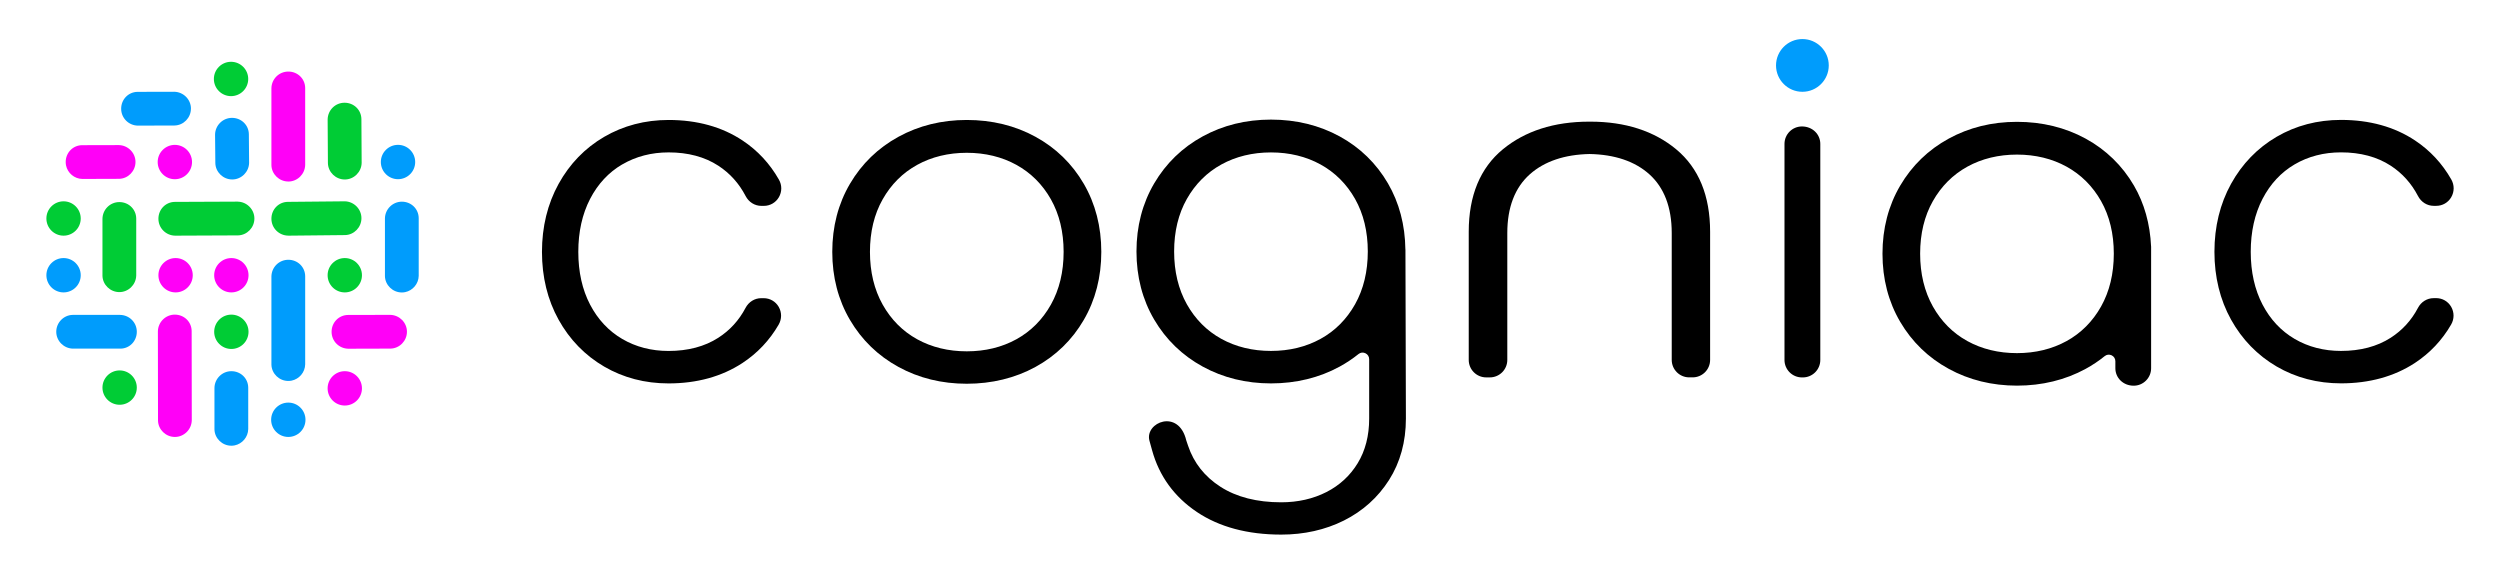 <?xml version="1.0" encoding="UTF-8"?> <svg xmlns="http://www.w3.org/2000/svg" id="Layer_1" viewBox="0 0 818.12 187.73"><defs><style>.cls-1{fill:#00cc35;}.cls-2{fill:#ff00f7;}.cls-3{fill:#009cfc;}</style></defs><path class="cls-2" d="M57.22,58.65c3.1,0,5.62-2.52,5.62-5.62s-2.52-5.62-5.62-5.62-5.62,2.52-5.62,5.62,2.52,5.62,5.62,5.62Z"></path><path class="cls-1" d="M75.61,31.46c3.1,0,5.62-2.52,5.62-5.62s-2.52-5.62-5.62-5.62-5.62,2.52-5.62,5.62,2.52,5.62,5.62,5.62Z"></path><path class="cls-3" d="M62.49,35.55c0-2.98-2.44-5.46-5.46-5.52l-12.02,.03c-3,.04-5.36,2.46-5.36,5.52s2.45,5.48,5.47,5.53l12-.04c2.96-.06,5.36-2.54,5.36-5.52h0Z"></path><path class="cls-1" d="M77.81,65.98l-20.62,.09c-3,.04-5.35,2.47-5.35,5.52s2.46,5.49,5.49,5.53l20.57-.09c2.95-.07,5.35-2.55,5.35-5.52s-2.44-5.46-5.44-5.52h0Z"></path><path class="cls-1" d="M94.32,77.12l18.61-.19c2.95-.07,5.35-2.55,5.35-5.53s-2.44-5.46-5.44-5.52l-18.67,.18c-3,.04-5.35,2.47-5.35,5.52s2.46,5.49,5.5,5.53h0Z"></path><path class="cls-2" d="M75.71,84.45c-3.1,0-5.62,2.52-5.62,5.62s2.52,5.62,5.62,5.62,5.62-2.52,5.62-5.62-2.52-5.62-5.62-5.62Z"></path><path class="cls-1" d="M75.71,102.96c-3.1,0-5.62,2.52-5.62,5.62s2.52,5.62,5.62,5.62,5.62-2.52,5.62-5.62-2.52-5.62-5.62-5.62Z"></path><path class="cls-2" d="M112.83,121.47c-3.1,0-5.62,2.52-5.62,5.62s2.52,5.62,5.62,5.62,5.62-2.52,5.62-5.62-2.52-5.62-5.62-5.62Z"></path><path class="cls-1" d="M112.83,84.45c-3.1,0-5.62,2.52-5.62,5.62h0c0,3.1,2.52,5.62,5.62,5.62s5.62-2.52,5.62-5.62h0c0-3.1-2.52-5.62-5.62-5.62Z"></path><path class="cls-3" d="M130.25,58.64c3.1,0,5.62-2.52,5.62-5.62s-2.52-5.62-5.62-5.62-5.62,2.52-5.62,5.62,2.52,5.62,5.62,5.62Z"></path><path class="cls-3" d="M94.35,131.75c-3.1,0-5.62,2.52-5.62,5.62s2.52,5.62,5.62,5.62,5.62-2.52,5.62-5.62-2.52-5.62-5.62-5.62Z"></path><path class="cls-2" d="M57.46,84.45c-3.1,0-5.62,2.52-5.62,5.62s2.52,5.62,5.62,5.62,5.62-2.52,5.62-5.62-2.52-5.62-5.62-5.62Z"></path><path class="cls-1" d="M39.15,121.22c-3.1,0-5.62,2.52-5.62,5.62s2.52,5.62,5.62,5.62,5.62-2.52,5.62-5.62-2.52-5.62-5.62-5.62Z"></path><path class="cls-3" d="M39.3,103.05h-15.54c-2.95,.07-5.35,2.54-5.35,5.52s2.44,5.46,5.46,5.52h15.55c3-.03,5.35-2.46,5.35-5.52s-2.45-5.47-5.47-5.52Z"></path><path class="cls-3" d="M94.35,124.67c.37,0,.74-.04,1.09-.11,2.47-.51,4.38-2.71,4.43-5.33v-28.87c-.04-3-2.46-5.35-5.52-5.35s-5.49,2.46-5.53,5.48v28.83c.07,2.95,2.54,5.35,5.53,5.35Z"></path><path class="cls-2" d="M94.35,59.41c2.98,0,5.46-2.44,5.52-5.44V28.77c-.04-3-2.46-5.35-5.52-5.35s-5.49,2.46-5.53,5.48v25.15c.07,2.95,2.54,5.35,5.53,5.35h0Z"></path><path class="cls-1" d="M33.53,71.62v18.62c.07,2.95,2.55,5.35,5.53,5.35s5.46-2.44,5.52-5.44v-18.67c-.04-3-2.47-5.35-5.52-5.35s-5.49,2.46-5.53,5.49Z"></path><path class="cls-1" d="M112.83,58.74c2.98,0,5.46-2.44,5.52-5.44l-.08-14.33c-.04-3-2.46-5.35-5.52-5.35s-5.49,2.46-5.53,5.49l.09,14.28c.07,2.95,2.55,5.35,5.53,5.35h0Z"></path><path class="cls-3" d="M75.91,38.57c-3.01,0-5.49,2.46-5.53,5.49l.09,9.32c.07,2.95,2.55,5.35,5.53,5.35s5.46-2.44,5.52-5.44l-.08-9.37c-.04-3-2.47-5.35-5.52-5.35h0Z"></path><path class="cls-3" d="M75.71,121.47c-3.01,0-5.49,2.46-5.53,5.48v13.56c.07,2.95,2.54,5.35,5.53,5.35,.37,0,.74-.04,1.09-.11,2.47-.51,4.38-2.71,4.43-5.33v-13.6c-.04-3-2.46-5.35-5.52-5.35Z"></path><path class="cls-3" d="M131.5,66c-3.01,0-5.49,2.46-5.53,5.48v18.88c.07,2.95,2.55,5.35,5.53,5.35,.37,0,.74-.04,1.09-.11,2.47-.51,4.38-2.71,4.43-5.33v-18.92c-.04-3-2.46-5.35-5.52-5.35Z"></path><path class="cls-2" d="M57.2,102.96c-3.01,0-5.49,2.46-5.53,5.49l.04,29.19c.07,2.95,2.55,5.35,5.53,5.35s5.46-2.44,5.52-5.46l-.04-29.22c-.04-3-2.46-5.35-5.52-5.35Z"></path><path class="cls-2" d="M26.97,58.56h.01l12-.04c2.96-.06,5.36-2.54,5.36-5.52s-2.44-5.46-5.46-5.52l-12.02,.03c-3.01,.04-5.36,2.46-5.36,5.52,0,.37,.04,.74,.11,1.1,.51,2.48,2.71,4.39,5.35,4.43h0Z"></path><path class="cls-2" d="M127.74,103.04l-13.87,.03c-3,.04-5.36,2.46-5.36,5.52s2.46,5.49,5.49,5.53l13.81-.04c2.96-.07,5.36-2.54,5.36-5.52s-2.43-5.44-5.43-5.52Z"></path><path class="cls-3" d="M26.42,90.07c0-3.1-2.52-5.62-5.62-5.62s-5.62,2.52-5.62,5.62,2.52,5.62,5.62,5.62,5.62-2.52,5.62-5.62Z"></path><path class="cls-1" d="M20.8,77.12c3.1,0,5.62-2.52,5.62-5.62s-2.52-5.62-5.62-5.62-5.62,2.52-5.62,5.62,2.52,5.62,5.62,5.62Z"></path><path class="cls-3" d="M589.83,12.78c-4.76,0-8.63,3.87-8.63,8.63s3.87,8.63,8.63,8.63,8.63-3.87,8.63-8.63-3.87-8.63-8.63-8.63Z"></path><path d="M797.2,97.57h-.81c-2.13,0-4.09,1.22-5.12,3.19-2.13,4.06-5.14,7.35-8.93,9.78-4.43,2.85-9.91,4.3-16.26,4.3-5.6,0-10.71-1.32-15.16-3.93-4.44-2.6-7.98-6.38-10.51-11.23-2.56-4.9-3.86-10.71-3.86-17.27s1.3-12.39,3.86-17.33c2.54-4.89,6.07-8.69,10.51-11.29,4.46-2.61,9.57-3.93,15.17-3.93,6.34,0,11.81,1.46,16.25,4.35,3.8,2.47,6.8,5.81,8.94,9.93,1.03,1.99,3,3.22,5.14,3.22h.83c2.05,0,3.88-1.05,4.91-2.82,1.05-1.81,1.06-3.98,.02-5.81-2.96-5.21-6.95-9.5-11.86-12.76-6.72-4.47-14.87-6.73-24.23-6.73-7.7,0-14.79,1.86-21.06,5.52-6.28,3.67-11.3,8.85-14.92,15.4-3.61,6.53-5.44,14.02-5.44,22.25s1.83,15.69,5.44,22.19c3.62,6.51,8.64,11.67,14.92,15.34,6.28,3.66,13.36,5.51,21.06,5.51,9.27,0,17.4-2.24,24.16-6.66,4.91-3.22,8.91-7.45,11.87-12.57,1.06-1.82,1.06-4,.02-5.82-1.03-1.78-2.87-2.84-4.93-2.84h-.01Z"></path><path d="M203.65,53.8c4.46-2.61,9.56-3.93,15.16-3.93,6.34,0,11.81,1.46,16.25,4.35,3.8,2.47,6.8,5.81,8.94,9.93,1.03,1.99,3,3.22,5.14,3.22h.83c2.05,0,3.88-1.06,4.91-2.82,1.05-1.81,1.06-3.98,0-5.8-2.96-5.21-6.95-9.5-11.86-12.76-6.72-4.47-14.87-6.73-24.23-6.73-7.7,0-14.79,1.86-21.07,5.52s-11.3,8.84-14.92,15.4c-3.61,6.54-5.44,14.02-5.44,22.25s1.83,15.69,5.44,22.19c3.62,6.52,8.64,11.68,14.91,15.34,6.28,3.66,13.36,5.51,21.07,5.51,9.28,0,17.4-2.24,24.16-6.66,4.91-3.22,8.91-7.45,11.87-12.57,1.06-1.83,1.06-4,.02-5.82-1.03-1.78-2.87-2.84-4.93-2.84h-.81c-2.13,0-4.09,1.22-5.12,3.19-2.13,4.06-5.14,7.35-8.93,9.78-4.44,2.85-9.91,4.3-16.26,4.3-5.61,0-10.71-1.32-15.16-3.93-4.44-2.6-7.98-6.38-10.51-11.23-2.56-4.89-3.86-10.7-3.86-17.27s1.3-12.39,3.86-17.33c2.53-4.89,6.07-8.69,10.51-11.29h.02Z"></path><path d="M338.84,44.75c-6.66-3.65-14.22-5.49-22.46-5.49s-15.68,1.85-22.34,5.49c-6.69,3.66-12.03,8.83-15.88,15.38-3.85,6.54-5.8,14.04-5.8,22.29s1.95,15.75,5.8,22.29c3.85,6.55,9.19,11.73,15.88,15.38,6.66,3.65,14.18,5.49,22.34,5.49s15.8-1.85,22.46-5.49c6.69-3.66,12.01-8.84,15.82-15.39,3.81-6.54,5.74-14.04,5.74-22.28s-1.93-15.74-5.74-22.28c-3.81-6.55-9.13-11.73-15.82-15.39Zm9.23,37.67c0,6.54-1.4,12.35-4.17,17.28-2.75,4.9-6.55,8.71-11.28,11.32-4.76,2.62-10.22,3.95-16.24,3.95s-11.48-1.33-16.24-3.95c-4.73-2.61-8.52-6.41-11.28-11.32-2.77-4.92-4.17-10.74-4.17-17.28s1.4-12.33,4.17-17.21c2.76-4.87,6.55-8.66,11.28-11.26,4.76-2.62,10.22-3.95,16.24-3.95s11.48,1.33,16.24,3.95c4.73,2.61,8.53,6.4,11.28,11.26,2.76,4.89,4.17,10.68,4.17,17.21Z"></path><path d="M589.68,41.38c-3.15,0-5.71,2.56-5.71,5.71V117.8c0,3.15,2.56,5.71,5.71,5.71h.3c3.15,0,5.71-2.56,5.71-5.71V47.09c0-3.15-2.56-5.71-6.01-5.71Z"></path><path d="M459.91,81.64c-.1-8.02-2.02-15.29-5.7-21.62-3.81-6.55-9.13-11.73-15.82-15.39-6.67-3.64-14.22-5.49-22.46-5.49s-15.68,1.85-22.34,5.49c-6.69,3.65-12.03,8.83-15.88,15.38s-5.8,14.05-5.8,22.29,1.95,15.75,5.8,22.29c3.85,6.55,9.19,11.73,15.88,15.38,6.66,3.65,14.18,5.5,22.34,5.5s15.8-1.85,22.46-5.49c2.2-1.2,4.28-2.59,6.18-4.12,.66-.53,1.5-.63,2.26-.26,.77,.37,1.23,1.1,1.23,1.95v19.45c0,5.58-1.26,10.48-3.74,14.56-2.48,4.08-5.92,7.26-10.23,9.46-4.38,2.23-9.36,3.36-14.82,3.36-7.94,0-14.63-1.71-19.87-5.08-5.17-3.32-8.73-7.83-10.6-13.42l-.58-1.71c-2.5-10.56-13.61-5.95-12.08,0h0l.88,3.18c2.32,8.44,7.26,15.23,14.66,20.2,7.31,4.91,16.6,7.4,27.6,7.4,7.49,0,14.39-1.55,20.5-4.6,6.18-3.09,11.15-7.56,14.79-13.28,3.65-5.75,5.51-12.5,5.51-20.07l-.15-55.34-.02-.02Zm-16.47,17.94c-2.76,4.9-6.55,8.71-11.28,11.31-4.76,2.62-10.22,3.95-16.24,3.95s-11.48-1.33-16.24-3.95c-4.73-2.61-8.52-6.41-11.28-11.31-2.77-4.93-4.17-10.74-4.17-17.28s1.4-12.33,4.17-17.21c2.76-4.87,6.55-8.66,11.28-11.26,4.76-2.62,10.22-3.95,16.24-3.95s11.48,1.33,16.24,3.95c4.73,2.61,8.53,6.4,11.28,11.26,2.76,4.89,4.17,10.68,4.17,17.21s-1.4,12.35-4.17,17.28Z"></path><path d="M548.54,48.87c-7.24-6.01-16.68-9.06-28.07-9.06h-.42c-11.46,0-20.96,3.05-28.25,9.05-7.41,6.1-11.16,15.18-11.16,26.97v41.96c0,3.15,2.56,5.71,5.71,5.71h1.2c3.15,0,5.71-2.56,5.71-5.71v-41.53c0-8.41,2.49-14.88,7.39-19.24,4.77-4.23,11.38-6.46,19.57-6.62,8.21,.16,14.77,2.38,19.5,6.61,4.87,4.36,7.35,10.83,7.35,19.24v41.53c0,3.15,2.56,5.71,5.71,5.71h1.14c3.15,0,5.71-2.56,5.71-5.71v-41.94c0-11.79-3.73-20.86-11.09-26.97Z"></path><path d="M703.94,80.67c-.34-7.42-2.22-14.12-5.6-19.92-3.81-6.55-9.14-11.73-15.82-15.39-6.67-3.64-14.23-5.49-22.46-5.49s-15.68,1.85-22.34,5.49c-6.69,3.65-12.03,8.83-15.88,15.38-3.85,6.54-5.8,14.04-5.8,22.29s1.95,15.75,5.8,22.29c3.85,6.55,9.19,11.73,15.88,15.38,6.66,3.65,14.18,5.5,22.34,5.5s15.8-1.85,22.46-5.49c2.22-1.21,4.32-2.61,6.24-4.17,.66-.53,1.5-.63,2.26-.27,.77,.37,1.23,1.1,1.23,1.95v2.29c0,3.14,2.55,5.7,5.97,5.71h.02c1.52,0,2.95-.59,4.03-1.67s1.68-2.51,1.68-4.04v-39.83h-.01Zm-12.2,2.35c0,6.54-1.4,12.35-4.17,17.28-2.75,4.9-6.55,8.71-11.28,11.31-4.76,2.62-10.23,3.95-16.24,3.95s-11.48-1.33-16.24-3.95c-4.73-2.6-8.52-6.41-11.28-11.31-2.76-4.92-4.17-10.74-4.17-17.28s1.4-12.33,4.17-17.21c2.75-4.87,6.55-8.66,11.28-11.27,4.76-2.62,10.22-3.95,16.24-3.95s11.48,1.33,16.24,3.95c4.73,2.61,8.53,6.4,11.28,11.26,2.77,4.89,4.17,10.68,4.17,17.21h0Z"></path></svg> 